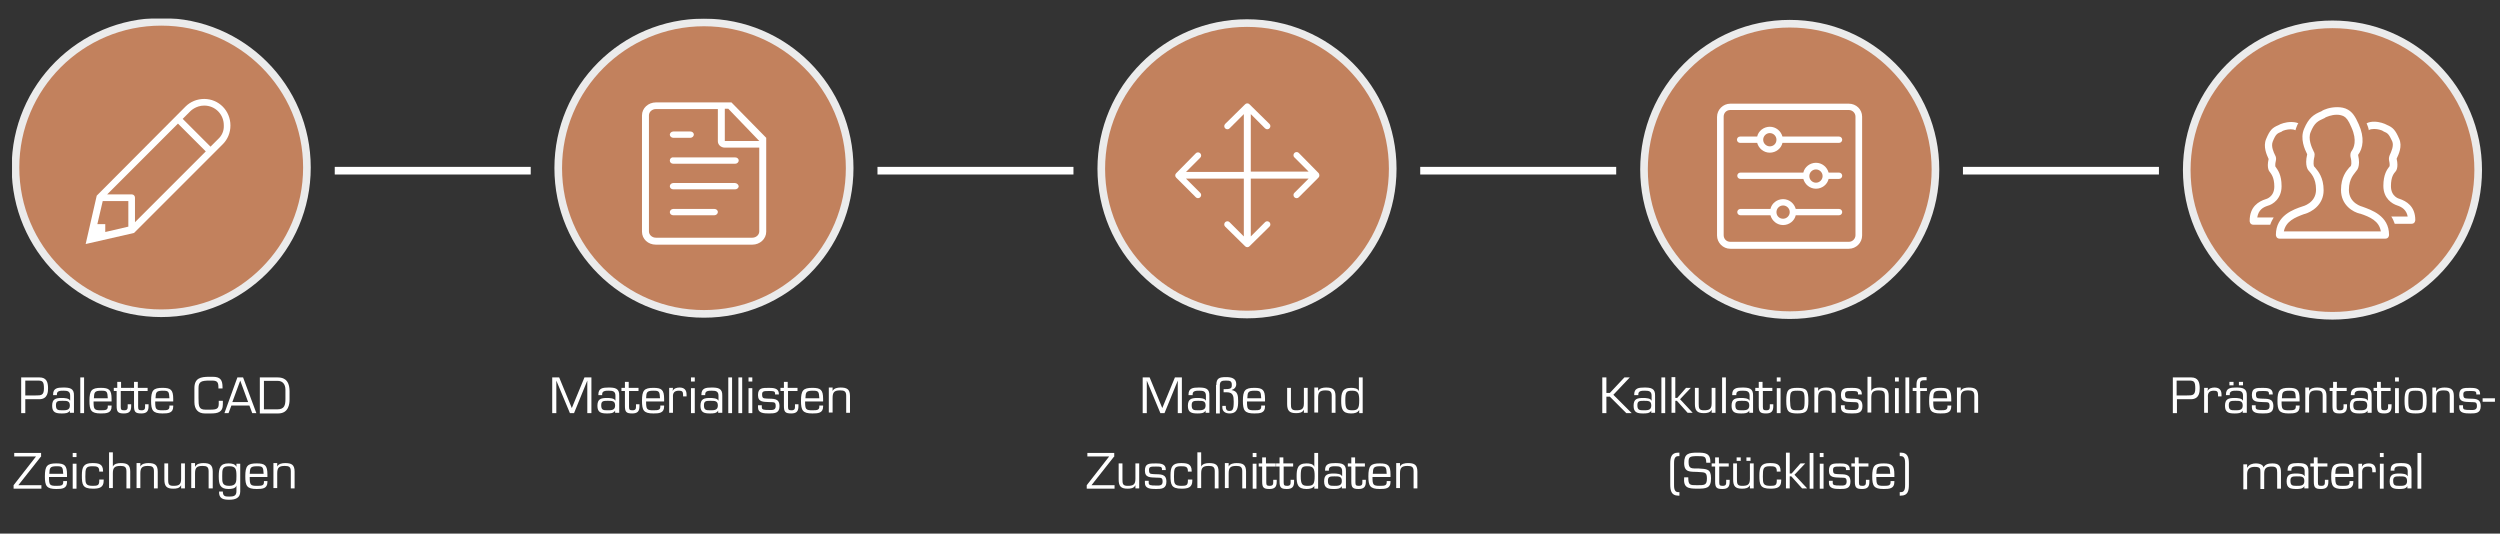 <svg xmlns="http://www.w3.org/2000/svg" xmlns:xlink="http://www.w3.org/1999/xlink" id="Ebene_1" x="0px" y="0px" viewBox="0 0 790.9 168.8" style="enable-background:new 0 0 790.9 168.8;" xml:space="preserve"><rect x="0" y="0" width="790.9" height="168.8" fill="#333333" stroke="none"/><style type="text/css">	.st0{clip-path:url(#SVGID_00000090262627178413478660000014842610806997670020_);fill:none;stroke:#FFFFFF;stroke-width:2.415;}	.st1{clip-path:url(#SVGID_00000090262627178413478660000014842610806997670020_);}	.st2{opacity:0.9;clip-path:url(#SVGID_00000080179226402970378910000016639784118848787097_);}	.st3{clip-path:url(#SVGID_00000021800349895977235990000007016623819660549792_);fill:#D28962;}	.st4{clip-path:url(#SVGID_00000021800349895977235990000007016623819660549792_);fill:none;stroke:#FFFFFF;stroke-width:2.415;}	.st5{clip-path:url(#SVGID_00000080179226402970378910000016639784118848787097_);fill:#FFFFFF;}	.st6{fill:#FFFFFF;}	.st7{clip-path:url(#SVGID_00000132769413808411193840000013125294360458073015_);}	.st8{opacity:0.9;clip-path:url(#SVGID_00000132769413808411193840000013125294360458073015_);}	.st9{clip-path:url(#SVGID_00000068668891435833754980000007074794292490125972_);fill:#D28962;}	.st10{clip-path:url(#SVGID_00000068668891435833754980000007074794292490125972_);fill:none;stroke:#FFFFFF;stroke-width:2.415;}	.st11{clip-path:url(#SVGID_00000132769413808411193840000013125294360458073015_);fill:#FFFFFF;}	.st12{opacity:0.9;clip-path:url(#SVGID_00000115514091901776065350000017510549265466200745_);}	.st13{clip-path:url(#SVGID_00000005966860653423236940000001747914531075251631_);fill:#D28962;}	.st14{clip-path:url(#SVGID_00000005966860653423236940000001747914531075251631_);fill:none;stroke:#FFFFFF;stroke-width:2.415;}	.st15{clip-path:url(#SVGID_00000115514091901776065350000017510549265466200745_);fill:#FFFFFF;}	.st16{opacity:0.9;clip-path:url(#SVGID_00000052092365467894117660000005264594556446771387_);}	.st17{clip-path:url(#SVGID_00000132050016207427711210000010819884737478457996_);fill:#D28962;}	.st18{clip-path:url(#SVGID_00000132050016207427711210000010819884737478457996_);fill:none;stroke:#FFFFFF;stroke-width:2.415;}	.st19{clip-path:url(#SVGID_00000052092365467894117660000005264594556446771387_);fill:#FFFFFF;}	.st20{opacity:0.9;clip-path:url(#SVGID_00000151526604710610164340000015413400059171731646_);}	.st21{clip-path:url(#SVGID_00000044864478688507966270000016724356175990387872_);fill:#D28962;}	.st22{clip-path:url(#SVGID_00000044864478688507966270000016724356175990387872_);fill:none;stroke:#FFFFFF;stroke-width:2.415;}	.st23{clip-path:url(#SVGID_00000151526604710610164340000015413400059171731646_);fill:#FFFFFF;}</style><g>	<defs>		<rect id="SVGID_1_" x="3.8" y="5.8" width="787.1" height="163"></rect>	</defs>	<clipPath id="SVGID_00000147930316275363521110000015627135985777135508_">		<use xlink:href="#SVGID_1_" style="overflow:visible;"></use>	</clipPath>			<line style="clip-path:url(#SVGID_00000147930316275363521110000015627135985777135508_);fill:none;stroke:#FFFFFF;stroke-width:2.415;" x1="105.9" y1="54" x2="167.9" y2="54"></line>			<line style="clip-path:url(#SVGID_00000147930316275363521110000015627135985777135508_);fill:none;stroke:#FFFFFF;stroke-width:2.415;" x1="277.6" y1="54" x2="339.6" y2="54"></line>			<line style="clip-path:url(#SVGID_00000147930316275363521110000015627135985777135508_);fill:none;stroke:#FFFFFF;stroke-width:2.415;" x1="449.3" y1="54" x2="511.3" y2="54"></line>			<line style="clip-path:url(#SVGID_00000147930316275363521110000015627135985777135508_);fill:none;stroke:#FFFFFF;stroke-width:2.415;" x1="621" y1="54" x2="683" y2="54"></line>	<g style="clip-path:url(#SVGID_00000147930316275363521110000015627135985777135508_);">		<defs>			<rect id="SVGID_00000126302164336787151040000001484390219848117438_" x="3.8" y="5.8" width="787.1" height="163"></rect>		</defs>		<clipPath id="SVGID_00000160881826778195614910000010683159543686961079_">			<use xlink:href="#SVGID_00000126302164336787151040000001484390219848117438_" style="overflow:visible;"></use>		</clipPath>		<g style="opacity:0.9;clip-path:url(#SVGID_00000160881826778195614910000010683159543686961079_);">			<g>				<defs>					<rect id="SVGID_00000090989111153705488460000003300281876591920552_" x="-4.1" y="-0.4" width="110.4" height="101.5"></rect>				</defs>				<clipPath id="SVGID_00000021830216285490292040000016629374231922464657_">					<use xlink:href="#SVGID_00000090989111153705488460000003300281876591920552_" style="overflow:visible;"></use>				</clipPath>				<path style="clip-path:url(#SVGID_00000021830216285490292040000016629374231922464657_);fill:#D28962;" d="M51,99.1      c25.5,0,46.1-20.7,46.1-46.1S76.5,6.9,51,6.9S4.9,27.5,4.9,53S25.6,99.1,51,99.1"></path>									<circle style="clip-path:url(#SVGID_00000021830216285490292040000016629374231922464657_);fill:none;stroke:#FFFFFF;stroke-width:2.415;" cx="51" cy="53" r="46.1"></circle>			</g>		</g>		<path style="clip-path:url(#SVGID_00000160881826778195614910000010683159543686961079_);fill:#FFFFFF;" d="M69,44l-2.4,2.4    l-8.8-8.8l2.4-2.4c0,0,1.7-1.8,4.4-1.8c3.5,0,6.2,2.8,6.2,6.2C70.9,41.4,70.2,42.9,69,44 M42.7,70.3v-7.8c0-0.6-0.5-1-1-1h-7.8    l22.4-22.4l8.8,8.8L42.7,70.3z M40.6,71.7l-7.3,1.7v-2.5h-2.5l1.7-7.3h8.1V71.7z M64.6,31.3c-2.3,0-4.4,0.9-5.9,2.4L30.6,61.9    l-3.5,15.3l15.3-3.5l28.1-28.1c1.5-1.5,2.4-3.6,2.4-5.9C72.9,35,69.2,31.3,64.6,31.3"></path>	</g>	<g style="clip-path:url(#SVGID_00000147930316275363521110000015627135985777135508_);">		<path class="st6" d="M6.7,119.4h5.8c2.2,0,2.7,1.5,2.7,3.4c0,1,0,3.5-2.8,3.5H8v4.4H6.7V119.4z M8,120.5v4.6h3.3    c1.7,0,2.6,0,2.6-2.2c0-2.2-0.4-2.5-2-2.5H8z"></path>		<path class="st6" d="M22.1,130.7v-0.8l0,0c-0.5,0.9-1.6,0.9-2.6,0.9c-1.8,0-3-0.3-3-2.4c0-2.2,1.1-2.5,3.1-2.5    c0.8,0,2.3,0.1,2.5,0.8h0.1v-1.5c0-1.4-0.8-1.6-2.1-1.6c-0.9,0-2.1,0-2.1,1.1v0.3h-1.2v-0.2c0-2,1.4-2.2,3.2-2.2    c2,0,3.5,0.2,3.4,2.6v5.4H22.1z M22.1,128.3c0-1.5-0.9-1.5-2.4-1.5c-1.4,0-2,0.1-2,1.4c0,1.5,0.6,1.6,2,1.6    C20.9,129.8,22.1,129.8,22.1,128.3z"></path>		<path class="st6" d="M26.6,130.7h-1.2v-11.3h1.2V130.7z"></path>		<path class="st6" d="M35.3,128.3v0.3c0,2.1-1.6,2.2-3.4,2.2c-3.1,0-3.6-1-3.6-4c0-3.3,0.7-4.1,3.6-4.1c2.6,0,3.4,0.6,3.4,3.5v0.8    h-5.7c0,2.5,0.2,2.8,2.3,2.8c1.6,0,2.2-0.1,2.2-1.2v-0.3H35.3z M34.1,126c-0.1-2.2-0.3-2.4-2.1-2.4c-2.2,0-2.2,0.6-2.3,2.4H34.1z"></path>		<path class="st6" d="M41.3,123.7h-3.1v5c0,0.9,0.2,1.1,1.1,1.1c1.1,0,1.1-0.6,1.1-1.3v-0.6h1.1v0.6c0,1.6-0.6,2.3-2.3,2.3    c-1.9,0-2.3-0.5-2.3-2.4v-4.7H36v-1h1.1v-1.9h1.2v1.9h3.1V123.7z"></path>		<path class="st6" d="M46.8,123.7h-3.1v5c0,0.9,0.2,1.1,1.1,1.1c1.1,0,1.1-0.6,1.1-1.3v-0.6h1.1v0.6c0,1.6-0.6,2.3-2.3,2.3    c-1.9,0-2.3-0.5-2.3-2.4v-4.7h-1.1v-1h1.1v-1.9h1.2v1.9h3.1V123.7z"></path>		<path class="st6" d="M54.8,128.3v0.3c0,2.1-1.6,2.2-3.4,2.2c-3.1,0-3.6-1-3.6-4c0-3.3,0.7-4.1,3.6-4.1c2.6,0,3.4,0.6,3.4,3.5v0.8    h-5.7c0,2.5,0.2,2.8,2.3,2.8c1.6,0,2.2-0.1,2.2-1.2v-0.3H54.8z M53.6,126c-0.1-2.2-0.3-2.4-2.1-2.4c-2.2,0-2.2,0.6-2.3,2.4H53.6z"></path>		<path class="st6" d="M64.8,130.8c-2.1,0-3.3-1.3-3.3-3.6v-4.4c0-3.2,2-3.6,4.7-3.6h1.1c2.4,0,3.1,1,3.1,3.3v0.4h-1.3v-0.3    c0-1.6-0.3-2.2-2-2.2h-0.7c-2.7,0-3.6,0.3-3.6,2.4v3.1c0,2.6,0.1,3.7,2.2,3.7h1.5c2.1,0,2.7-0.3,2.7-1.9v-0.9h1.3v1.1    c0,2.6-1.7,2.9-3.9,2.9H64.8z"></path>		<path class="st6" d="M73.2,128.3l-0.9,2.4H71l4.1-11.3h1.8l4.2,11.3h-1.3l-0.9-2.4H73.2z M76,120.4l-2.5,6.8h5L76,120.4z"></path>		<path class="st6" d="M82.2,119.4h5.5c1.4,0,3.9,0.2,3.9,4.4v2.7c0,1.1-0.2,4.3-3.6,4.3h-5.8V119.4z M87.7,129.5    c2.3,0,2.6-1.3,2.6-3.3v-3c0-0.6-0.2-2.7-2.4-2.7h-4.4v9H87.7z"></path>	</g>	<g style="clip-path:url(#SVGID_00000147930316275363521110000015627135985777135508_);">		<defs>			<rect id="SVGID_00000145045079600296824490000006823823044735113894_" x="3.8" y="5.8" width="787.1" height="163"></rect>		</defs>		<clipPath id="SVGID_00000171689120263769040930000016622782388440122557_">			<use xlink:href="#SVGID_00000145045079600296824490000006823823044735113894_" style="overflow:visible;"></use>		</clipPath>		<g style="clip-path:url(#SVGID_00000171689120263769040930000016622782388440122557_);">			<path class="st6" d="M12.9,144.5l-7.1,9h7.3v1.1H4.3v-1.1l7.1-9.1H4.5v-1.1h8.5V144.5z"></path>			<path class="st6" d="M21.2,152.2v0.3c0,2.1-1.6,2.2-3.4,2.2c-3.1,0-3.6-1-3.6-4c0-3.3,0.7-4.1,3.6-4.1c2.6,0,3.4,0.6,3.4,3.5v0.8     h-5.7c0,2.5,0.2,2.8,2.3,2.8c1.6,0,2.2-0.1,2.2-1.2v-0.3H21.2z M20,149.9c-0.1-2.2-0.3-2.4-2.1-2.4c-2.2,0-2.2,0.6-2.3,2.4H20z"></path>			<path class="st6" d="M24.2,144.6H23v-1.3h1.2V144.6z M24.2,154.6H23v-7.9h1.2V154.6z"></path>			<path class="st6" d="M32.8,151.7v0.4c0,2.2-1.5,2.5-3.4,2.5c-3.3,0-3.5-1.3-3.5-4.2c0-2.6,0.5-3.9,3.3-3.9c1.9,0,3.4,0.2,3.4,2.5     v0.2h-1.2V149c0-1.4-0.8-1.5-2.2-1.5c-2.1,0-2.2,0.7-2.2,3.3c0,2.2,0.1,2.9,2.4,2.9c1.5,0,2-0.2,2-1.6v-0.4H32.8z"></path>			<path class="st6" d="M35.7,147.6L35.7,147.6c0.4-0.9,1.6-1.1,2.5-1.1c2,0,3,0.5,3,2.7v5.3H40v-5.4c0-1.4-0.6-1.7-1.9-1.7     c-1.9,0-2.4,0.6-2.4,2.4v4.6h-1.2v-11.3h1.2V147.6z"></path>			<path class="st6" d="M44.4,147.6L44.4,147.6c0.4-0.9,1.6-1.1,2.5-1.1c2,0,3,0.5,3,2.7v5.3h-1.2v-5.4c0-1.4-0.6-1.7-1.9-1.7     c-1.9,0-2.4,0.6-2.4,2.4v4.6h-1.2v-7.9h1.2V147.6z"></path>			<path class="st6" d="M57.3,153.5L57.3,153.5c-0.5,1-1.5,1.1-2.5,1.1c-2.1,0-2.8-0.8-2.8-2.9v-5.1h1.2v5.1c0,1.3,0.1,2,1.6,2     c1.7,0,2.5-0.3,2.5-2.2v-4.9h1.2v7.9h-1.2V153.5z"></path>			<path class="st6" d="M61.8,147.6L61.8,147.6c0.4-0.9,1.6-1.1,2.5-1.1c2,0,3,0.5,3,2.7v5.3H66v-5.4c0-1.4-0.6-1.7-1.9-1.7     c-1.9,0-2.4,0.6-2.4,2.4v4.6h-1.2v-7.9h1.2V147.6z"></path>			<path class="st6" d="M76,155.5c0,2.1-1.6,2.6-3.5,2.6c-1.8,0-3.3-0.3-3.2-2.6h1.2c0,1.5,0.7,1.6,2,1.6c1.4,0,2.3-0.2,2.3-1.7     v-1.8h0c-0.3,1-1.6,1.1-2.5,1.1c-2.6,0-3.1-1.3-3.1-4c0-2.6,0.4-4.1,3.1-4.1c1.1,0,2.1,0.2,2.5,1.1l0,0v-1H76V155.5z M74.8,150.6     c0-2.2-0.2-3.1-2.3-3.1c-2.2,0-2.2,1-2.2,3.1c0,1.9-0.1,3.1,2.2,3.1C74.8,153.7,74.8,152.4,74.8,150.6z"></path>			<path class="st6" d="M84.6,152.2v0.3c0,2.1-1.6,2.2-3.4,2.2c-3.1,0-3.6-1-3.6-4c0-3.3,0.7-4.1,3.6-4.1c2.6,0,3.4,0.6,3.4,3.5v0.8     H79c0,2.5,0.2,2.8,2.3,2.8c1.6,0,2.2-0.1,2.2-1.2v-0.3H84.6z M83.4,149.9c-0.1-2.2-0.3-2.4-2.1-2.4c-2.2,0-2.2,0.6-2.3,2.4H83.4z     "></path>			<path class="st6" d="M87.7,147.6L87.7,147.6c0.4-0.9,1.6-1.1,2.5-1.1c2,0,3,0.5,3,2.7v5.3h-1.2v-5.4c0-1.4-0.6-1.7-1.9-1.7     c-1.9,0-2.4,0.6-2.4,2.4v4.6h-1.2v-7.9h1.2V147.6z"></path>		</g>		<g style="opacity:0.9;clip-path:url(#SVGID_00000171689120263769040930000016622782388440122557_);">			<g>				<defs>					<rect id="SVGID_00000137093047008643332770000002031730430055516034_" x="167.6" y="-0.2" width="110.4" height="101.5"></rect>				</defs>				<clipPath id="SVGID_00000014595291746099896930000000035984333987796155_">					<use xlink:href="#SVGID_00000137093047008643332770000002031730430055516034_" style="overflow:visible;"></use>				</clipPath>				<path style="clip-path:url(#SVGID_00000014595291746099896930000000035984333987796155_);fill:#D28962;" d="M222.7,99.3      c25.5,0,46.1-20.7,46.1-46.1S248.2,7.1,222.7,7.1s-46.1,20.7-46.1,46.1S197.3,99.3,222.7,99.3"></path>									<circle style="clip-path:url(#SVGID_00000014595291746099896930000000035984333987796155_);fill:none;stroke:#FFFFFF;stroke-width:2.415;" cx="222.7" cy="53.2" r="46.1"></circle>			</g>		</g>		<path style="clip-path:url(#SVGID_00000171689120263769040930000016622782388440122557_);fill:#FFFFFF;" d="M229.3,44.6V34.4h1.1    l9.8,10.2H229.3z M240.2,73.2c0,1.1-1,2-2.2,2h-30.5c-1.2,0-2.2-0.9-2.2-2V36.5c0-1.1,1-2,2.2-2h19.6v10.2c0,1.1,1,2,2.2,2h10.9    V73.2z M231.4,32.4h-23.9c-2.4,0-4.4,1.8-4.4,4.1v36.8c0,2.3,1.9,4.1,4.4,4.1H238c2.4,0,4.4-1.8,4.4-4.1V43.6L231.4,32.4z     M211.9,50.8c0,0.6,0.5,1,1.1,1h19.6c0.6,0,1.1-0.5,1.1-1c0-0.6-0.5-1-1.1-1H213C212.4,49.7,211.9,50.2,211.9,50.8 M232.5,57.9    H213c-0.6,0-1.1,0.5-1.1,1c0,0.6,0.5,1,1.1,1h19.6c0.6,0,1.1-0.5,1.1-1C233.6,58.4,233.1,57.9,232.5,57.9 M213,43.6h5.4    c0.6,0,1.1-0.5,1.1-1c0-0.6-0.5-1-1.1-1H213c-0.6,0-1.1,0.5-1.1,1C211.9,43.1,212.4,43.6,213,43.6 M226,66.1H213    c-0.6,0-1.1,0.5-1.1,1c0,0.6,0.5,1,1.1,1H226c0.6,0,1.1-0.5,1.1-1C227.1,66.5,226.6,66.1,226,66.1"></path>	</g>	<g style="clip-path:url(#SVGID_00000147930316275363521110000015627135985777135508_);">		<path class="st6" d="M181.6,130.7h-1.3l-4.3-10.3h0v10.3h-1.3v-11.3h2.2l4,9.7l4-9.7h2.2v11.3h-1.3v-10.3h0L181.6,130.7z"></path>		<path class="st6" d="M194.6,130.7v-0.8l0,0c-0.5,0.9-1.6,0.9-2.6,0.9c-1.8,0-3-0.3-3-2.4c0-2.2,1.1-2.5,3.1-2.5    c0.8,0,2.3,0.1,2.5,0.8h0.1v-1.5c0-1.4-0.8-1.6-2.1-1.6c-0.9,0-2.1,0-2.1,1.1v0.3h-1.2v-0.2c0-2,1.4-2.2,3.2-2.2    c2,0,3.5,0.2,3.4,2.6v5.4H194.6z M194.6,128.3c0-1.5-0.9-1.5-2.4-1.5c-1.4,0-2,0.1-2,1.4c0,1.5,0.6,1.6,2,1.6    C193.4,129.8,194.6,129.8,194.6,128.3z"></path>		<path class="st6" d="M202.1,123.7H199v5c0,0.9,0.2,1.1,1.1,1.1c1.1,0,1.1-0.6,1.1-1.3v-0.6h1.1v0.6c0,1.6-0.6,2.3-2.3,2.3    c-1.9,0-2.3-0.5-2.3-2.4v-4.7h-1.1v-1h1.1v-1.9h1.2v1.9h3.1V123.7z"></path>		<path class="st6" d="M210.1,128.3v0.3c0,2.1-1.6,2.2-3.4,2.2c-3.1,0-3.6-1-3.6-4c0-3.3,0.7-4.1,3.6-4.1c2.6,0,3.4,0.6,3.4,3.5v0.8    h-5.7c0,2.5,0.2,2.8,2.3,2.8c1.6,0,2.2-0.1,2.2-1.2v-0.3H210.1z M208.8,126c-0.1-2.2-0.3-2.4-2.1-2.4c-2.2,0-2.2,0.6-2.3,2.4    H208.8z"></path>		<path class="st6" d="M212.9,122.7l-0.1,1l0,0c0.4-0.9,1.4-1.1,2.2-1.1c1.5,0,2.2,0.8,2.2,2.2v0.6h-1.1v-0.5c0-1-0.3-1.3-1.3-1.3    c-1.5,0-2,0.7-1.9,2.1v4.9h-1.2v-7.9H212.9z"></path>		<path class="st6" d="M219.8,120.7h-1.2v-1.3h1.2V120.7z M219.8,130.7h-1.2v-7.9h1.2V130.7z"></path>		<path class="st6" d="M227.2,130.7v-0.8l0,0c-0.5,0.9-1.6,0.9-2.6,0.9c-1.8,0-3-0.3-3-2.4c0-2.2,1.1-2.5,3.1-2.5    c0.8,0,2.3,0.1,2.5,0.8h0.1v-1.5c0-1.4-0.8-1.6-2.1-1.6c-0.9,0-2.1,0-2.1,1.1v0.3h-1.2v-0.2c0-2,1.4-2.2,3.2-2.2    c2,0,3.5,0.2,3.4,2.6v5.4H227.2z M227.1,128.3c0-1.5-0.9-1.5-2.4-1.5c-1.4,0-2,0.1-2,1.4c0,1.5,0.6,1.6,2,1.6    C225.9,129.8,227.1,129.8,227.1,128.3z"></path>		<path class="st6" d="M231.6,130.7h-1.2v-11.3h1.2V130.7z"></path>		<path class="st6" d="M234.8,130.7h-1.2v-11.3h1.2V130.7z"></path>		<path class="st6" d="M238,120.7h-1.2v-1.3h1.2V120.7z M238,130.7h-1.2v-7.9h1.2V130.7z"></path>		<path class="st6" d="M246.4,124.8h-1.2v-0.3c0-0.8-0.6-0.8-1.9-0.8c-1.5,0-2.2,0-2.2,1c0,1.4,0.4,1.3,1.6,1.4    c2,0.1,3.9-0.2,3.9,2.4c0,2.2-1.5,2.3-3.3,2.3c-1.7,0-3.5-0.1-3.5-1.9v-0.7h1.2v0.6c0,0.8,0.5,0.9,2.3,0.9c0.8,0,2.1,0.2,2.1-1.2    c0-1.5-0.6-1.2-2.1-1.3c-1.7-0.1-3.5,0.1-3.5-2.2c0-2.3,1.3-2.3,3.5-2.3c1.4,0,3.1,0.1,3.1,1.9V124.8z"></path>		<path class="st6" d="M252.4,123.7h-3.1v5c0,0.9,0.2,1.1,1.1,1.1c1.1,0,1.1-0.6,1.1-1.3v-0.6h1.1v0.6c0,1.6-0.6,2.3-2.3,2.3    c-1.9,0-2.3-0.5-2.3-2.4v-4.7h-1.1v-1h1.1v-1.9h1.2v1.9h3.1V123.7z"></path>		<path class="st6" d="M260.4,128.3v0.3c0,2.1-1.6,2.2-3.4,2.2c-3.1,0-3.6-1-3.6-4c0-3.3,0.7-4.1,3.6-4.1c2.6,0,3.4,0.6,3.4,3.5v0.8    h-5.7c0,2.5,0.2,2.8,2.3,2.8c1.6,0,2.2-0.1,2.2-1.2v-0.3H260.4z M259.2,126c-0.1-2.2-0.3-2.4-2.1-2.4c-2.2,0-2.2,0.6-2.3,2.4    H259.2z"></path>		<path class="st6" d="M263.4,123.7L263.4,123.7c0.4-0.9,1.6-1.1,2.5-1.1c2,0,3,0.5,3,2.7v5.3h-1.2v-5.4c0-1.4-0.6-1.7-1.9-1.7    c-1.9,0-2.4,0.6-2.4,2.4v4.6h-1.2v-7.9h1.2V123.7z"></path>	</g>	<g style="clip-path:url(#SVGID_00000147930316275363521110000015627135985777135508_);">		<defs>			<rect id="SVGID_00000042717580049816604840000014611958530524159636_" x="3.8" y="5.8" width="787.1" height="163"></rect>		</defs>		<clipPath id="SVGID_00000020359082107974778460000008110722021222660995_">			<use xlink:href="#SVGID_00000042717580049816604840000014611958530524159636_" style="overflow:visible;"></use>		</clipPath>		<g style="opacity:0.9;clip-path:url(#SVGID_00000020359082107974778460000008110722021222660995_);">			<g>				<defs>					<rect id="SVGID_00000039819733539558582620000003752821556712934063_" x="339.3" width="110.4" height="101.5"></rect>				</defs>				<clipPath id="SVGID_00000050641866099938885400000010034049965469828252_">					<use xlink:href="#SVGID_00000039819733539558582620000003752821556712934063_" style="overflow:visible;"></use>				</clipPath>				<path style="clip-path:url(#SVGID_00000050641866099938885400000010034049965469828252_);fill:#D28962;" d="M394.5,99.5      c25.5,0,46.1-20.7,46.1-46.1S419.9,7.3,394.5,7.3s-46.1,20.7-46.1,46.1S369,99.5,394.5,99.5"></path>									<circle style="clip-path:url(#SVGID_00000050641866099938885400000010034049965469828252_);fill:none;stroke:#FFFFFF;stroke-width:2.415;" cx="394.5" cy="53.4" r="46.1"></circle>			</g>		</g>		<path style="clip-path:url(#SVGID_00000020359082107974778460000008110722021222660995_);fill:#FFFFFF;" d="M417.1,54.7l-6.2-6.3    c-0.2-0.2-0.4-0.3-0.7-0.3c-0.6,0-1,0.5-1,1c0,0.3,0.1,0.5,0.3,0.7l4.5,4.5h-18.3V36.1l4.5,4.5c0.2,0.2,0.5,0.3,0.7,0.3    c0.6,0,1-0.5,1-1c0-0.3-0.1-0.5-0.3-0.7l-6.3-6.2c-0.2-0.2-0.4-0.3-0.7-0.3c-0.3,0-0.5,0.1-0.7,0.3l-6.3,6.2    c-0.2,0.2-0.3,0.5-0.3,0.7c0,0.6,0.5,1,1,1c0.3,0,0.5-0.1,0.7-0.3l4.5-4.5v18.3h-18.3l4.5-4.5c0.2-0.2,0.3-0.4,0.3-0.7    c0-0.6-0.5-1-1-1c-0.3,0-0.5,0.1-0.7,0.3l-6.2,6.3c-0.2,0.2-0.3,0.4-0.3,0.7c0,0.3,0.1,0.5,0.3,0.7l6.2,6.2    c0.2,0.2,0.4,0.3,0.7,0.3c0.6,0,1-0.5,1-1c0-0.3-0.1-0.5-0.3-0.7l-4.5-4.5h18.3v18.3l-4.5-4.5c-0.2-0.2-0.4-0.3-0.7-0.3    c-0.6,0-1,0.5-1,1c0,0.3,0.1,0.5,0.3,0.7l6.3,6.2c0.2,0.2,0.4,0.3,0.7,0.3c0.3,0,0.5-0.1,0.7-0.3l6.3-6.2c0.2-0.2,0.3-0.4,0.3-0.7    c0-0.6-0.5-1-1-1c-0.3,0-0.5,0.1-0.7,0.3l-4.5,4.5V56.5h18.3l-4.5,4.5c-0.2,0.2-0.3,0.4-0.3,0.7c0,0.6,0.5,1,1,1    c0.3,0,0.5-0.1,0.7-0.3l6.2-6.2c0.2-0.2,0.3-0.4,0.3-0.7C417.4,55.2,417.3,54.9,417.1,54.7"></path>	</g>	<g style="clip-path:url(#SVGID_00000147930316275363521110000015627135985777135508_);">		<path class="st6" d="M368.4,130.7h-1.3l-4.3-10.3h0v10.3h-1.3v-11.3h2.2l4,9.7l4-9.7h2.2v11.3h-1.3v-10.3h0L368.4,130.7z"></path>		<path class="st6" d="M381.4,130.7v-0.8l0,0c-0.5,0.9-1.6,0.9-2.6,0.9c-1.8,0-3-0.3-3-2.4c0-2.2,1.1-2.5,3.1-2.5    c0.8,0,2.3,0.1,2.5,0.8h0.1v-1.5c0-1.4-0.8-1.6-2.1-1.6c-0.9,0-2.1,0-2.1,1.1v0.3H376v-0.2c0-2,1.4-2.2,3.2-2.2    c2,0,3.5,0.2,3.4,2.6v5.4H381.4z M381.4,128.3c0-1.5-0.9-1.5-2.4-1.5c-1.4,0-2,0.1-2,1.4c0,1.5,0.6,1.6,2,1.6    C380.1,129.8,381.4,129.8,381.4,128.3z"></path>		<path class="st6" d="M384.8,121.8c0-2.2,1-2.5,3.1-2.5c1.5,0,3.2,0.3,3.2,2.2c0,1-0.6,1.6-1.5,1.9v0c2,0.3,2.1,1.8,2.1,3.5    c0,2-0.2,3.9-2.7,3.9c-1.3,0-2.3-0.6-2.3-1.9v-0.5h1.1v0.3c0,0.8,0.3,1.3,1.1,1.3c1,0,1.4-0.3,1.4-2.9c0-1.8-0.2-3-2.2-3h-1v-1    h0.7c1.8,0,1.9-0.5,1.9-1.3c0-1.3-0.6-1.4-1.9-1.4c-1.3,0-1.9,0.2-1.9,1.6v8.8h-1.2V121.8z"></path>		<path class="st6" d="M400.2,128.3v0.3c0,2.1-1.6,2.2-3.4,2.2c-3.1,0-3.6-1-3.6-4c0-3.3,0.7-4.1,3.6-4.1c2.6,0,3.4,0.6,3.4,3.5v0.8    h-5.7c0,2.5,0.2,2.8,2.3,2.8c1.6,0,2.2-0.1,2.2-1.2v-0.3H400.2z M399,126c-0.1-2.2-0.3-2.4-2.1-2.4c-2.2,0-2.2,0.6-2.3,2.4H399z"></path>		<path class="st6" d="M412.5,129.6L412.5,129.6c-0.5,1-1.5,1.1-2.5,1.1c-2.1,0-2.8-0.8-2.8-2.9v-5.1h1.2v5.1c0,1.3,0.1,2,1.6,2    c1.7,0,2.5-0.3,2.5-2.2v-4.9h1.2v7.9h-1.2V129.6z"></path>		<path class="st6" d="M417,123.7L417,123.7c0.4-0.9,1.6-1.1,2.5-1.1c2,0,3,0.5,3,2.7v5.3h-1.2v-5.4c0-1.4-0.6-1.7-1.9-1.7    c-1.9,0-2.4,0.6-2.4,2.4v4.6h-1.2v-7.9h1.2V123.7z"></path>		<path class="st6" d="M430,129.7L430,129.7c-0.5,0.9-1.5,1.1-2.6,1.1c-2.8,0-3.1-1.6-3.1-4c0-2.4,0.3-4.1,3.1-4.1    c0.9,0,2.2,0.1,2.5,1.1h0v-4.4h1.2v11.3H430V129.7z M430,126.7c0-2.2-0.3-3.1-2.2-3.1c-1.8,0-2.2,0.3-2.2,3.1    c0,2.7,0.5,3.1,2.2,3.1C429.6,129.8,430,129.2,430,126.7z"></path>	</g>	<g style="clip-path:url(#SVGID_00000147930316275363521110000015627135985777135508_);">	</g>	<g style="clip-path:url(#SVGID_00000147930316275363521110000015627135985777135508_);">		<path class="st6" d="M352.4,144.5l-7.1,9h7.3v1.1h-8.8v-1.1l7.1-9.1h-6.9v-1.1h8.5V144.5z"></path>		<path class="st6" d="M359.2,153.5L359.2,153.5c-0.5,1-1.5,1.1-2.5,1.1c-2.1,0-2.8-0.8-2.8-2.9v-5.1h1.2v5.1c0,1.3,0.1,2,1.6,2    c1.7,0,2.5-0.3,2.5-2.2v-4.9h1.2v7.9h-1.2V153.5z"></path>		<path class="st6" d="M368.8,148.7h-1.2v-0.3c0-0.8-0.6-0.8-1.9-0.8c-1.5,0-2.2,0-2.2,1c0,1.4,0.4,1.3,1.6,1.4    c2,0.1,3.9-0.2,3.9,2.4c0,2.2-1.5,2.3-3.3,2.3c-1.7,0-3.5-0.1-3.5-1.9v-0.7h1.2v0.6c0,0.8,0.5,0.9,2.3,0.9c0.8,0,2.1,0.2,2.1-1.2    c0-1.5-0.6-1.2-2.1-1.3c-1.7-0.1-3.5,0.1-3.5-2.2c0-2.3,1.3-2.3,3.5-2.3c1.4,0,3.1,0.1,3.1,1.9V148.7z"></path>		<path class="st6" d="M377.2,151.7v0.4c0,2.2-1.5,2.5-3.4,2.5c-3.3,0-3.5-1.3-3.5-4.2c0-2.6,0.5-3.9,3.3-3.9c1.9,0,3.4,0.2,3.4,2.5    v0.2h-1.2V149c0-1.4-0.8-1.5-2.2-1.5c-2.1,0-2.2,0.7-2.2,3.3c0,2.2,0.1,2.9,2.4,2.9c1.5,0,2-0.2,2-1.6v-0.4H377.2z"></path>		<path class="st6" d="M380,147.6L380,147.6c0.4-0.9,1.6-1.1,2.5-1.1c2,0,3,0.5,3,2.7v5.3h-1.2v-5.4c0-1.4-0.6-1.7-1.9-1.7    c-1.9,0-2.4,0.6-2.4,2.4v4.6h-1.2v-11.3h1.2V147.6z"></path>		<path class="st6" d="M388.7,147.6L388.7,147.6c0.4-0.9,1.6-1.1,2.5-1.1c2,0,3,0.5,3,2.7v5.3H393v-5.4c0-1.4-0.6-1.7-1.9-1.7    c-1.9,0-2.4,0.6-2.4,2.4v4.6h-1.2v-7.9h1.2V147.6z"></path>		<path class="st6" d="M397.5,144.6h-1.2v-1.3h1.2V144.6z M397.5,154.6h-1.2v-7.9h1.2V154.6z"></path>		<path class="st6" d="M403.7,147.6h-3.1v5c0,0.9,0.2,1.1,1.1,1.1c1.1,0,1.1-0.6,1.1-1.3v-0.6h1.1v0.6c0,1.6-0.6,2.3-2.3,2.3    c-1.9,0-2.3-0.5-2.3-2.4v-4.7h-1.1v-1h1.1v-1.9h1.2v1.9h3.1V147.6z"></path>		<path class="st6" d="M409.2,147.6h-3.1v5c0,0.9,0.2,1.1,1.1,1.1c1.1,0,1.1-0.6,1.1-1.3v-0.6h1.1v0.6c0,1.6-0.6,2.3-2.3,2.3    c-1.9,0-2.3-0.5-2.3-2.4v-4.7h-1.1v-1h1.1v-1.9h1.2v1.9h3.1V147.6z"></path>		<path class="st6" d="M415.9,153.6L415.9,153.6c-0.5,0.9-1.5,1.1-2.6,1.1c-2.8,0-3.1-1.6-3.1-4c0-2.4,0.3-4.1,3.1-4.1    c0.9,0,2.2,0.1,2.5,1.1h0v-4.4h1.2v11.3h-1.2V153.6z M415.9,150.6c0-2.2-0.3-3.1-2.2-3.1c-1.8,0-2.2,0.3-2.2,3.1    c0,2.7,0.5,3.1,2.2,3.1C415.5,153.7,415.9,153.1,415.9,150.6z"></path>		<path class="st6" d="M424.5,154.6v-0.8l0,0c-0.5,0.9-1.6,0.9-2.6,0.9c-1.8,0-3-0.3-3-2.4c0-2.2,1.1-2.5,3.1-2.5    c0.8,0,2.3,0.1,2.5,0.8h0.1v-1.5c0-1.4-0.8-1.6-2.1-1.6c-0.9,0-2.1,0-2.1,1.1v0.3h-1.2v-0.2c0-2,1.4-2.2,3.2-2.2    c2,0,3.5,0.2,3.4,2.6v5.4H424.5z M424.5,152.2c0-1.5-0.9-1.5-2.4-1.5c-1.4,0-2,0.1-2,1.4c0,1.5,0.6,1.6,2,1.6    C423.3,153.7,424.5,153.7,424.5,152.2z"></path>		<path class="st6" d="M431.9,147.6h-3.1v5c0,0.9,0.2,1.1,1.1,1.1c1.1,0,1.1-0.6,1.1-1.3v-0.6h1.1v0.6c0,1.6-0.6,2.3-2.3,2.3    c-1.9,0-2.3-0.5-2.3-2.4v-4.7h-1.1v-1h1.1v-1.9h1.2v1.9h3.1V147.6z"></path>		<path class="st6" d="M439.9,152.2v0.3c0,2.1-1.6,2.2-3.4,2.2c-3.1,0-3.6-1-3.6-4c0-3.3,0.7-4.1,3.6-4.1c2.6,0,3.4,0.6,3.4,3.5v0.8    h-5.7c0,2.5,0.2,2.8,2.3,2.8c1.6,0,2.2-0.1,2.2-1.2v-0.3H439.9z M438.7,149.9c-0.1-2.2-0.3-2.4-2.1-2.4c-2.2,0-2.2,0.6-2.3,2.4    H438.7z"></path>		<path class="st6" d="M442.9,147.6L442.9,147.6c0.4-0.9,1.6-1.1,2.5-1.1c2,0,3,0.5,3,2.7v5.3h-1.2v-5.4c0-1.4-0.6-1.7-1.9-1.7    c-1.9,0-2.4,0.6-2.4,2.4v4.6h-1.2v-7.9h1.2V147.6z"></path>	</g>	<g style="clip-path:url(#SVGID_00000147930316275363521110000015627135985777135508_);">		<defs>			<rect id="SVGID_00000024709372682847318760000016693003606748282515_" x="3.8" y="5.8" width="787.1" height="163"></rect>		</defs>		<clipPath id="SVGID_00000083799227155061516210000002547823906512033210_">			<use xlink:href="#SVGID_00000024709372682847318760000016693003606748282515_" style="overflow:visible;"></use>		</clipPath>		<g style="opacity:0.9;clip-path:url(#SVGID_00000083799227155061516210000002547823906512033210_);">			<g>				<defs>					<rect id="SVGID_00000127739133466054078400000011678566402513666972_" x="682.7" y="0.4" width="110.4" height="101.5"></rect>				</defs>				<clipPath id="SVGID_00000178195227890788796720000006294264959703007138_">					<use xlink:href="#SVGID_00000127739133466054078400000011678566402513666972_" style="overflow:visible;"></use>				</clipPath>				<path style="clip-path:url(#SVGID_00000178195227890788796720000006294264959703007138_);fill:#D28962;" d="M737.9,99.9      c25.5,0,46.1-20.7,46.1-46.1S763.4,7.7,737.9,7.7s-46.1,20.7-46.1,46.1S712.4,99.9,737.9,99.9"></path>									<circle style="clip-path:url(#SVGID_00000178195227890788796720000006294264959703007138_);fill:none;stroke:#FFFFFF;stroke-width:2.415;" cx="737.9" cy="53.8" r="46.1"></circle>			</g>		</g>		<path style="clip-path:url(#SVGID_00000083799227155061516210000002547823906512033210_);fill:#FFFFFF;" d="M722.5,73.3    c0.6-3.3,3.5-4.5,6.5-5.6l0.1,0c2.1-0.6,6-2.8,6-7.5c0-4-1.7-6-2.6-7.1c-0.2-0.2-0.4-0.5-0.4-0.4c-0.1-0.2-0.4-1.1,0.1-3.2    c0.2-1-0.2-1.5-0.2-1.5c-0.7-1.4-1.9-4.1-1-6.2c1.2-3,2.3-3.5,4.3-4.4c0.1,0,0.2-0.1,0.3-0.2c0.4-0.2,1.9-0.9,3.7-0.9    c0.9,0,1.6,0.2,2.2,0.5c0.7,0.4,1.4,1.1,2.4,3.5c1.9,4.2,0.7,6.6,0.1,7.4c-0.4,0.5-0.5,1.2-0.4,1.9c0.5,1.9,0.2,2.8,0.1,2.9    c0,0-0.3,0.4-0.5,0.5c-0.9,1.1-2.6,3-2.6,7.1c0,4.8,3.8,7,6,7.5l0.1,0c3,1,6,2.3,6.5,5.6H722.5z M747.4,65.4c0,0-4.3-1-4.3-5.3    c0-3.8,1.8-5.1,2.4-6.1c0,0,1.4-1.2,0.5-5c1.6-2.1,2.1-5.5,0.2-9.7c-1.1-2.5-2-3.8-3.4-4.6c-1-0.6-2.2-0.8-3.4-0.8    c-2.2,0-4.2,0.7-5,1.3c-2.4,1-4,2-5.5,5.6c-1.3,3.1,0.2,6.4,1,8c-0.9,3.8,0.4,5.1,0.4,5.1c0.7,0.9,2.4,2.3,2.4,6.1    c0,4.3-4.3,5.3-4.3,5.3c-2.7,0.9-8.4,2.8-8.4,9c0,0,0,1.2,1.2,1.2h33.4c1.2,0,1.2-1.2,1.2-1.2C755.8,68.2,750.1,66.4,747.4,65.4     M759.1,62.9c0,0-2.7-0.6-2.7-4c0-3,0.9-4,1.5-4.7c0,0,1-1,0.3-4c0.6-1.3,1.9-3.9,0.8-6.3c-1.2-2.8-2-3.6-3.9-4.4    c-0.7-0.4-2.3-1-4-1c-0.8,0-1.6,0.1-2.4,0.5c0.3,0.7,0.6,1.5,0.7,2.2c0,0,0.1,0,0.1-0.1c0.4-0.2,0.9-0.3,1.6-0.3    c1.2,0,2.4,0.4,2.7,0.6c0.1,0.1,0.2,0.1,0.3,0.2c1.2,0.5,1.6,0.7,2.7,3.1c0.6,1.4-0.3,3.3-0.8,4.4c-0.2,0.5-0.3,1.1-0.2,1.6    c0.3,1.3,0.2,1.9,0.1,2c0,0,0,0,0,0l-0.1,0.1c-0.6,0.8-1.8,2.4-1.8,6c0,4,2.8,5.7,4.4,6.2c1.5,0.5,2.9,1.4,3.3,3.5l-5.2,0    c0.5,0.7,0.8,1.5,1.1,2.3l5.3,0c1.2,0,1.2-1.2,1.2-1.2C764.1,65.2,761.2,63.6,759.1,62.9 M717.4,65.1c1.6-0.4,4.4-2.2,4.4-6.2    c0-3.6-1.2-5.1-1.8-6l-0.1-0.1c0,0,0,0,0,0c-0.1-0.1-0.2-0.8,0.1-2c0.1-0.5,0.1-1.1-0.2-1.6c-0.5-1-1.4-2.9-0.8-4.4    c1-2.5,1.5-2.6,2.7-3.1c0.1,0,0.2-0.1,0.3-0.2c0.3-0.2,1.5-0.6,2.7-0.6c0.6,0,1.1,0.1,1.5,0.3c0.1-0.4,0.2-0.8,0.4-1.2    c0.1-0.4,0.3-0.7,0.5-1c-0.7-0.3-1.5-0.4-2.3-0.4c-1.7,0-3.4,0.6-4,1c-1.9,0.8-2.7,1.5-3.9,4.4c-1,2.4,0.2,5,0.8,6.3    c-0.7,3,0.3,4,0.3,4c0.5,0.7,1.5,1.8,1.5,4.7c0,3.4-2.7,4-2.7,4c-2.2,0.7-5.1,2.3-5.1,6.9c0,0,0,1.2,1.2,1.2l5.3,0    c0.3-0.9,0.7-1.6,1.1-2.3l-5.2,0C714.5,66.4,715.9,65.6,717.4,65.1"></path>	</g>	<g style="clip-path:url(#SVGID_00000147930316275363521110000015627135985777135508_);">		<path class="st6" d="M687.4,119.4h5.8c2.2,0,2.7,1.5,2.7,3.4c0,1,0,3.5-2.8,3.5h-4.4v4.4h-1.3V119.4z M688.6,120.5v4.6h3.3    c1.7,0,2.6,0,2.6-2.2c0-2.2-0.4-2.5-2-2.5H688.6z"></path>		<path class="st6" d="M698.5,122.7l-0.1,1l0,0c0.4-0.9,1.4-1.1,2.2-1.1c1.5,0,2.2,0.8,2.2,2.2v0.6h-1.1v-0.5c0-1-0.3-1.3-1.3-1.3    c-1.5,0-2,0.7-1.9,2.1v4.9h-1.2v-7.9H698.5z"></path>		<path class="st6" d="M709.5,130.7v-0.8l0,0c-0.5,0.9-1.6,0.9-2.6,0.9c-1.8,0-3-0.3-3-2.4c0-2.2,1.1-2.5,3.1-2.5    c0.8,0,2.3,0.1,2.5,0.8h0.1v-1.5c0-1.4-0.8-1.6-2.1-1.6c-0.9,0-2.1,0-2.1,1.1v0.3h-1.2v-0.2c0-2,1.4-2.2,3.2-2.2    c2,0,3.5,0.2,3.4,2.6v5.4H709.5z M709.5,128.3c0-1.5-0.9-1.5-2.4-1.5c-1.4,0-2,0.1-2,1.4c0,1.5,0.6,1.6,2,1.6    C708.3,129.8,709.5,129.8,709.5,128.3z M706.6,121.9h-1.3v-1.1h1.3V121.9z M709.6,121.9h-1.3v-1.1h1.3V121.9z"></path>		<path class="st6" d="M719,124.8h-1.2v-0.3c0-0.8-0.6-0.8-1.9-0.8c-1.5,0-2.2,0-2.2,1c0,1.4,0.4,1.3,1.6,1.4c2,0.1,3.9-0.2,3.9,2.4    c0,2.2-1.5,2.3-3.3,2.3c-1.7,0-3.5-0.1-3.5-1.9v-0.7h1.2v0.6c0,0.8,0.5,0.9,2.3,0.9c0.8,0,2.1,0.2,2.1-1.2c0-1.5-0.6-1.2-2.1-1.3    c-1.7-0.1-3.5,0.1-3.5-2.2c0-2.3,1.3-2.3,3.5-2.3c1.4,0,3.1,0.1,3.1,1.9V124.8z"></path>		<path class="st6" d="M727.5,128.3v0.3c0,2.1-1.6,2.2-3.4,2.2c-3.1,0-3.6-1-3.6-4c0-3.3,0.7-4.1,3.6-4.1c2.6,0,3.4,0.6,3.4,3.5v0.8    h-5.7c0,2.5,0.2,2.8,2.3,2.8c1.6,0,2.2-0.1,2.2-1.2v-0.3H727.5z M726.3,126c-0.1-2.2-0.3-2.4-2.1-2.4c-2.2,0-2.2,0.6-2.3,2.4    H726.3z"></path>		<path class="st6" d="M730.5,123.7L730.5,123.7c0.4-0.9,1.6-1.1,2.5-1.1c2,0,3,0.5,3,2.7v5.3h-1.2v-5.4c0-1.4-0.6-1.7-1.9-1.7    c-1.9,0-2.4,0.6-2.4,2.4v4.6h-1.2v-7.9h1.2V123.7z"></path>		<path class="st6" d="M742.3,123.7h-3.1v5c0,0.9,0.2,1.1,1.1,1.1c1.1,0,1.1-0.6,1.1-1.3v-0.6h1.1v0.6c0,1.6-0.6,2.3-2.3,2.3    c-1.9,0-2.3-0.5-2.3-2.4v-4.7H737v-1h1.1v-1.9h1.2v1.9h3.1V123.7z"></path>		<path class="st6" d="M749,130.7v-0.8l0,0c-0.5,0.9-1.6,0.9-2.6,0.9c-1.8,0-3-0.3-3-2.4c0-2.2,1.1-2.5,3.1-2.5    c0.8,0,2.3,0.1,2.5,0.8h0.1v-1.5c0-1.4-0.8-1.6-2.1-1.6c-0.9,0-2.1,0-2.1,1.1v0.3h-1.2v-0.2c0-2,1.4-2.2,3.2-2.2    c2,0,3.5,0.2,3.4,2.6v5.4H749z M748.9,128.3c0-1.5-0.9-1.5-2.4-1.5c-1.4,0-2,0.1-2,1.4c0,1.5,0.6,1.6,2,1.6    C747.7,129.8,748.9,129.8,748.9,128.3z"></path>		<path class="st6" d="M756.4,123.7h-3.1v5c0,0.9,0.2,1.1,1.1,1.1c1.1,0,1.1-0.6,1.1-1.3v-0.6h1.1v0.6c0,1.6-0.6,2.3-2.3,2.3    c-1.9,0-2.3-0.5-2.3-2.4v-4.7h-1.1v-1h1.1v-1.9h1.2v1.9h3.1V123.7z"></path>		<path class="st6" d="M758.9,120.7h-1.2v-1.3h1.2V120.7z M758.9,130.7h-1.2v-7.9h1.2V130.7z"></path>		<path class="st6" d="M764.2,122.7c2.9,0,3.5,0.7,3.5,4.1c0,3.3-0.6,4-3.5,4c-2.9,0-3.5-0.7-3.5-4    C760.7,123.4,761.3,122.7,764.2,122.7z M764.2,129.8c2.1,0,2.3-0.3,2.3-3.1c0-2.8-0.2-3.1-2.3-3.1c-2.1,0-2.3,0.3-2.3,3.1    C761.9,129.5,762.1,129.8,764.2,129.8z"></path>		<path class="st6" d="M770.8,123.7L770.8,123.7c0.4-0.9,1.6-1.1,2.5-1.1c2,0,3,0.5,3,2.7v5.3H775v-5.4c0-1.4-0.6-1.7-1.9-1.7    c-1.9,0-2.4,0.6-2.4,2.4v4.6h-1.2v-7.9h1.2V123.7z"></path>		<path class="st6" d="M784.6,124.8h-1.2v-0.3c0-0.8-0.6-0.8-1.9-0.8c-1.5,0-2.2,0-2.2,1c0,1.4,0.4,1.3,1.6,1.4    c2,0.1,3.9-0.2,3.9,2.4c0,2.2-1.5,2.3-3.3,2.3c-1.7,0-3.5-0.1-3.5-1.9v-0.7h1.2v0.6c0,0.8,0.5,0.9,2.3,0.9c0.8,0,2.1,0.2,2.1-1.2    c0-1.5-0.6-1.2-2.1-1.3c-1.7-0.1-3.5,0.1-3.5-2.2c0-2.3,1.3-2.3,3.5-2.3c1.4,0,3.1,0.1,3.1,1.9V124.8z"></path>		<path class="st6" d="M789.3,126v1.1h-3.9V126H789.3z"></path>	</g>	<g style="clip-path:url(#SVGID_00000147930316275363521110000015627135985777135508_);">		<path class="st6" d="M711,147.9L711,147.9c0.5-1,1.7-1.3,2.7-1.3c0.9,0,2.2,0.3,2.4,1.3c0.5-1.1,1.7-1.3,2.8-1.3    c2,0,2.7,0.8,2.7,2.8v5.2h-1.2v-5.1c0-1.3-0.2-1.9-1.7-1.9c-1.7,0-2.4,0.5-2.4,2.2v4.9h-1.2v-5.3c0-1.1,0-1.7-1.8-1.7    c-1.6,0-2.4,0.7-2.4,2.3v4.8h-1.2v-7.9h1.2V147.9z"></path>		<path class="st6" d="M729,154.6v-0.8l0,0c-0.5,0.9-1.6,0.9-2.6,0.9c-1.8,0-3-0.3-3-2.4c0-2.2,1.1-2.5,3.1-2.5    c0.8,0,2.3,0.1,2.5,0.8h0.1v-1.5c0-1.4-0.8-1.6-2.1-1.6c-0.9,0-2.1,0-2.1,1.1v0.3h-1.2v-0.2c0-2,1.4-2.2,3.2-2.2    c2,0,3.5,0.2,3.4,2.6v5.4H729z M729,152.2c0-1.5-0.9-1.5-2.4-1.5c-1.4,0-2,0.1-2,1.4c0,1.5,0.6,1.6,2,1.6    C727.8,153.7,729,153.7,729,152.2z"></path>		<path class="st6" d="M736.4,147.6h-3.1v5c0,0.9,0.2,1.1,1.1,1.1c1.1,0,1.1-0.6,1.1-1.3v-0.6h1.1v0.6c0,1.6-0.6,2.3-2.3,2.3    c-1.9,0-2.3-0.5-2.3-2.4v-4.7h-1.1v-1h1.1v-1.9h1.2v1.9h3.1V147.6z"></path>		<path class="st6" d="M744.5,152.2v0.3c0,2.1-1.6,2.2-3.4,2.2c-3.1,0-3.6-1-3.6-4c0-3.3,0.7-4.1,3.6-4.1c2.6,0,3.4,0.6,3.4,3.5v0.8    h-5.7c0,2.5,0.2,2.8,2.3,2.8c1.6,0,2.2-0.1,2.2-1.2v-0.3H744.5z M743.2,149.9c-0.1-2.2-0.3-2.4-2.1-2.4c-2.2,0-2.2,0.6-2.3,2.4    H743.2z"></path>		<path class="st6" d="M747.3,146.7l-0.1,1l0,0c0.4-0.9,1.4-1.1,2.2-1.1c1.5,0,2.2,0.8,2.2,2.2v0.6h-1.1v-0.5c0-1-0.3-1.3-1.3-1.3    c-1.5,0-2,0.7-1.9,2.1v4.9h-1.2v-7.9H747.3z"></path>		<path class="st6" d="M754.1,144.6h-1.2v-1.3h1.2V144.6z M754.1,154.6h-1.2v-7.9h1.2V154.6z"></path>		<path class="st6" d="M761.6,154.6v-0.8l0,0c-0.5,0.9-1.6,0.9-2.6,0.9c-1.8,0-3-0.3-3-2.4c0-2.2,1.1-2.5,3.1-2.5    c0.8,0,2.3,0.1,2.5,0.8h0.1v-1.5c0-1.4-0.8-1.6-2.1-1.6c-0.9,0-2.1,0-2.1,1.1v0.3h-1.2v-0.2c0-2,1.4-2.2,3.2-2.2    c2,0,3.5,0.2,3.4,2.6v5.4H761.6z M761.5,152.2c0-1.5-0.9-1.5-2.4-1.5c-1.4,0-2,0.1-2,1.4c0,1.5,0.6,1.6,2,1.6    C760.3,153.7,761.5,153.7,761.5,152.2z"></path>		<path class="st6" d="M766,154.6h-1.2v-11.3h1.2V154.6z"></path>	</g>	<g style="clip-path:url(#SVGID_00000147930316275363521110000015627135985777135508_);">		<defs>			<rect id="SVGID_00000067916775540160767320000005568938310676556168_" x="3.8" y="5.8" width="787.1" height="163"></rect>		</defs>		<clipPath id="SVGID_00000101791067172225110770000002525395978712605628_">			<use xlink:href="#SVGID_00000067916775540160767320000005568938310676556168_" style="overflow:visible;"></use>		</clipPath>		<g style="opacity:0.9;clip-path:url(#SVGID_00000101791067172225110770000002525395978712605628_);">			<g>				<defs>					<rect id="SVGID_00000018198147782460271490000006934249172204773514_" x="511" y="0.2" width="110.4" height="101.5"></rect>				</defs>				<clipPath id="SVGID_00000025401423387587724690000004504464715139576727_">					<use xlink:href="#SVGID_00000018198147782460271490000006934249172204773514_" style="overflow:visible;"></use>				</clipPath>				<path style="clip-path:url(#SVGID_00000025401423387587724690000004504464715139576727_);fill:#D28962;" d="M566.2,99.7      c25.5,0,46.1-20.7,46.1-46.1S591.6,7.5,566.2,7.5S520,28.1,520,53.6S540.7,99.7,566.2,99.7"></path>									<circle style="clip-path:url(#SVGID_00000025401423387587724690000004504464715139576727_);fill:none;stroke:#FFFFFF;stroke-width:2.415;" cx="566.2" cy="53.6" r="46.1"></circle>			</g>		</g>		<path style="clip-path:url(#SVGID_00000101791067172225110770000002525395978712605628_);fill:#FFFFFF;" d="M587,74.4    c0,1.1-0.9,2.1-2.1,2.1h-37.5c-1.2,0-2.1-0.9-2.1-2.1V36.9c0-1.2,0.9-2.1,2.1-2.1h37.5c1.1,0,2.1,0.9,2.1,2.1V74.4z M584.9,32.8    h-37.5c-2.3,0-4.2,1.9-4.2,4.2v37.5c0,2.3,1.9,4.2,4.2,4.2h37.5c2.3,0,4.2-1.9,4.2-4.2V36.9C589.1,34.6,587.2,32.8,584.9,32.8     M559.9,46.3c-1.1,0-2.1-0.9-2.1-2.1c0-1.1,0.9-2.1,2.1-2.1c1.1,0,2.1,0.9,2.1,2.1C562,45.4,561.1,46.3,559.9,46.3 M581.8,43.2    h-17.9c-0.5-1.8-2.1-3.1-4-3.1c-1.9,0-3.6,1.3-4,3.1h-5.4c-0.6,0-1,0.5-1,1c0,0.6,0.5,1,1,1h5.4c0.5,1.8,2.1,3.1,4,3.1    c1.9,0,3.6-1.3,4-3.1h17.9c0.6,0,1-0.5,1-1C582.8,43.7,582.4,43.2,581.8,43.2 M574.5,57.8c-1.1,0-2.1-0.9-2.1-2.1    c0-1.1,0.9-2.1,2.1-2.1c1.1,0,2.1,0.9,2.1,2.1C576.6,56.8,575.7,57.8,574.5,57.8 M581.8,54.6h-3.3c-0.5-1.8-2.1-3.1-4-3.1    c-1.9,0-3.6,1.3-4,3.1h-19.9c-0.6,0-1,0.5-1,1c0,0.6,0.5,1,1,1h19.9c0.5,1.8,2.1,3.1,4,3.1c1.9,0,3.6-1.3,4-3.1h3.3    c0.6,0,1-0.5,1-1C582.8,55.1,582.4,54.6,581.8,54.6 M564.1,69.2c-1.2,0-2.1-0.9-2.1-2.1c0-1.1,0.9-2.1,2.1-2.1    c1.1,0,2.1,0.9,2.1,2.1C566.2,68.3,565.2,69.2,564.1,69.2 M581.8,66.1h-13.7c-0.5-1.8-2.1-3.1-4-3.1c-1.9,0-3.6,1.3-4,3.1h-9.5    c-0.6,0-1,0.5-1,1c0,0.6,0.5,1,1,1h9.5c0.5,1.8,2.1,3.1,4,3.1c1.9,0,3.6-1.3,4-3.1h13.7c0.6,0,1-0.5,1-1    C582.8,66.6,582.4,66.1,581.8,66.1"></path>	</g>	<g style="clip-path:url(#SVGID_00000147930316275363521110000015627135985777135508_);">		<path class="st6" d="M508.2,124.3h1.1l4.6-4.9h1.7l-5.2,5.5l5.8,5.8h-1.7l-5.2-5.2h-1.1v5.2h-1.3v-11.3h1.3V124.3z"></path>		<path class="st6" d="M522.4,130.7v-0.8l0,0c-0.5,0.9-1.6,0.9-2.6,0.9c-1.8,0-3-0.3-3-2.4c0-2.2,1.1-2.5,3.1-2.5    c0.8,0,2.3,0.1,2.5,0.8h0.1v-1.5c0-1.4-0.8-1.6-2.1-1.6c-0.9,0-2.1,0-2.1,1.1v0.3H517v-0.2c0-2,1.4-2.2,3.2-2.2    c2,0,3.5,0.2,3.4,2.6v5.4H522.4z M522.4,128.3c0-1.5-0.9-1.5-2.4-1.5c-1.4,0-2,0.1-2,1.4c0,1.5,0.6,1.6,2,1.6    C521.2,129.8,522.4,129.8,522.4,128.3z"></path>		<path class="st6" d="M526.8,130.7h-1.2v-11.3h1.2V130.7z"></path>		<path class="st6" d="M530.1,125.9h0.5l2.8-3.2h1.5l-3.4,3.6l4,4.3h-1.6l-3.4-3.8h-0.5v3.8h-1.2v-11.3h1.2V125.9z"></path>		<path class="st6" d="M541.5,129.6L541.5,129.6c-0.5,1-1.5,1.1-2.5,1.1c-2.1,0-2.8-0.8-2.8-2.9v-5.1h1.2v5.1c0,1.3,0.1,2,1.6,2    c1.7,0,2.5-0.3,2.5-2.2v-4.9h1.2v7.9h-1.2V129.6z"></path>		<path class="st6" d="M546,130.7h-1.2v-11.3h1.2V130.7z"></path>		<path class="st6" d="M553.4,130.7v-0.8l0,0c-0.5,0.9-1.6,0.9-2.6,0.9c-1.8,0-3-0.3-3-2.4c0-2.2,1.1-2.5,3.1-2.5    c0.8,0,2.3,0.1,2.5,0.8h0.1v-1.5c0-1.4-0.8-1.6-2.1-1.6c-0.9,0-2.1,0-2.1,1.1v0.3H548v-0.2c0-2,1.4-2.2,3.2-2.2    c2,0,3.5,0.2,3.4,2.6v5.4H553.4z M553.4,128.3c0-1.5-0.9-1.5-2.4-1.5c-1.4,0-2,0.1-2,1.4c0,1.5,0.6,1.6,2,1.6    C552.2,129.8,553.4,129.8,553.4,128.3z"></path>		<path class="st6" d="M560.8,123.7h-3.1v5c0,0.9,0.2,1.1,1.1,1.1c1.1,0,1.1-0.6,1.1-1.3v-0.6h1.1v0.6c0,1.6-0.6,2.3-2.3,2.3    c-1.9,0-2.3-0.5-2.3-2.4v-4.7h-1.1v-1h1.1v-1.9h1.2v1.9h3.1V123.7z"></path>		<path class="st6" d="M563.3,120.7h-1.2v-1.3h1.2V120.7z M563.3,130.7h-1.2v-7.9h1.2V130.7z"></path>		<path class="st6" d="M568.6,122.7c2.9,0,3.5,0.7,3.5,4.1c0,3.3-0.6,4-3.5,4c-2.9,0-3.5-0.7-3.5-4    C565.1,123.4,565.7,122.7,568.6,122.7z M568.6,129.8c2.1,0,2.3-0.3,2.3-3.1c0-2.8-0.2-3.1-2.3-3.1c-2.1,0-2.3,0.3-2.3,3.1    C566.4,129.5,566.5,129.8,568.6,129.8z"></path>		<path class="st6" d="M575.2,123.7L575.2,123.7c0.4-0.9,1.6-1.1,2.5-1.1c2,0,3,0.5,3,2.7v5.3h-1.2v-5.4c0-1.4-0.6-1.7-1.9-1.7    c-1.9,0-2.4,0.6-2.4,2.4v4.6H574v-7.9h1.2V123.7z"></path>		<path class="st6" d="M589,124.8h-1.2v-0.3c0-0.8-0.6-0.8-1.9-0.8c-1.5,0-2.2,0-2.2,1c0,1.4,0.4,1.3,1.6,1.4c2,0.1,3.9-0.2,3.9,2.4    c0,2.2-1.5,2.3-3.3,2.3c-1.7,0-3.5-0.1-3.5-1.9v-0.7h1.2v0.6c0,0.8,0.5,0.9,2.3,0.9c0.8,0,2.1,0.2,2.1-1.2c0-1.5-0.6-1.2-2.1-1.3    c-1.7-0.1-3.5,0.1-3.5-2.2c0-2.3,1.3-2.3,3.5-2.3c1.4,0,3.1,0.1,3.1,1.9V124.8z"></path>		<path class="st6" d="M592,123.7L592,123.7c0.4-0.9,1.6-1.1,2.5-1.1c2,0,3,0.5,3,2.7v5.3h-1.2v-5.4c0-1.4-0.6-1.7-1.9-1.7    c-1.9,0-2.4,0.6-2.4,2.4v4.6h-1.2v-11.3h1.2V123.7z"></path>		<path class="st6" d="M600.7,120.7h-1.2v-1.3h1.2V120.7z M600.7,130.7h-1.2v-7.9h1.2V130.7z"></path>		<path class="st6" d="M604,130.7h-1.2v-11.3h1.2V130.7z"></path>		<path class="st6" d="M609.6,122.7v1h-2.1v7h-1.2v-7h-1.2v-1h1.2v-0.9c0-1.9,0.6-2.5,2.5-2.5c0.2,0,0.5,0,0.7,0v1    c-0.2,0-0.5,0-0.7,0c-1.2,0-1.4,0.4-1.4,1.4v1.1H609.6z"></path>		<path class="st6" d="M617.3,128.3v0.3c0,2.1-1.6,2.2-3.4,2.2c-3.1,0-3.6-1-3.6-4c0-3.3,0.7-4.1,3.6-4.1c2.6,0,3.4,0.6,3.4,3.5v0.8    h-5.7c0,2.5,0.2,2.8,2.3,2.8c1.6,0,2.2-0.1,2.2-1.2v-0.3H617.3z M616,126c-0.1-2.2-0.3-2.4-2.1-2.4c-2.2,0-2.2,0.6-2.3,2.4H616z"></path>		<path class="st6" d="M620.3,123.7L620.3,123.7c0.4-0.9,1.6-1.1,2.5-1.1c2,0,3,0.5,3,2.7v5.3h-1.2v-5.4c0-1.4-0.6-1.7-1.9-1.7    c-1.9,0-2.4,0.6-2.4,2.4v4.6h-1.2v-7.9h1.2V123.7z"></path>	</g>	<g style="clip-path:url(#SVGID_00000147930316275363521110000015627135985777135508_);">		<path class="st6" d="M531.3,144.3h-0.4c-1.3,0-1.3,1.5-1.3,2.4v6.6c0,0.9,0,2.4,1.3,2.4h0.4v1.1h-0.4c-2.2,0-2.5-1.7-2.5-3.5v-6.6    c0-1.9,0.3-3.5,2.5-3.5h0.4V144.3z"></path>		<path class="st6" d="M532.8,146.5c0-3,1.4-3.3,4.2-3.3c2.4,0,4.2,0.1,4.1,3.2h-1.3c-0.1-2-0.4-2.1-2.8-2.1c-2.5,0-2.8,0.3-2.8,1.9    c0,2.2,1,2,3.1,2c2.7,0.2,4,0.1,4,3.1c0,3.2-1.5,3.3-4.4,3.3c-2.9,0-4.4-0.3-4.1-3.6h1.3c0,2.5,0.5,2.5,2.8,2.5    c2.4,0,3.1,0,3.1-2.2c0-2.2-1-1.8-3-2C534.7,149.2,532.8,149.5,532.8,146.5z"></path>		<path class="st6" d="M547,147.6h-3.1v5c0,0.9,0.2,1.1,1.1,1.1c1.1,0,1.1-0.6,1.1-1.3v-0.6h1.1v0.6c0,1.6-0.6,2.3-2.3,2.3    c-1.9,0-2.3-0.5-2.3-2.4v-4.7h-1.1v-1h1.1v-1.9h1.2v1.9h3.1V147.6z"></path>		<path class="st6" d="M553.6,153.5L553.6,153.5c-0.5,1-1.5,1.1-2.5,1.1c-2.1,0-2.8-0.8-2.8-2.9v-5.1h1.2v5.1c0,1.3,0.1,2,1.6,2    c1.7,0,2.5-0.3,2.5-2.2v-4.9h1.2v7.9h-1.2V153.5z M550.7,145.8h-1.3v-1.1h1.3V145.8z M553.8,145.8h-1.3v-1.1h1.3V145.8z"></path>		<path class="st6" d="M563.5,151.7v0.4c0,2.2-1.5,2.5-3.4,2.5c-3.3,0-3.5-1.3-3.5-4.2c0-2.6,0.5-3.9,3.3-3.9c1.9,0,3.4,0.2,3.4,2.5    v0.2h-1.2V149c0-1.4-0.8-1.5-2.2-1.5c-2.1,0-2.2,0.7-2.2,3.3c0,2.2,0.1,2.9,2.4,2.9c1.5,0,2-0.2,2-1.6v-0.4H563.5z"></path>		<path class="st6" d="M566.3,149.8h0.5l2.8-3.2h1.5l-3.4,3.6l4,4.3h-1.6l-3.4-3.8h-0.5v3.8h-1.2v-11.3h1.2V149.8z"></path>		<path class="st6" d="M573.7,154.6h-1.2v-11.3h1.2V154.6z"></path>		<path class="st6" d="M576.9,144.6h-1.2v-1.3h1.2V144.6z M576.9,154.6h-1.2v-7.9h1.2V154.6z"></path>		<path class="st6" d="M585.2,148.7H584v-0.3c0-0.8-0.6-0.8-1.9-0.8c-1.5,0-2.2,0-2.2,1c0,1.4,0.4,1.3,1.6,1.4    c2,0.1,3.9-0.2,3.9,2.4c0,2.2-1.5,2.3-3.3,2.3c-1.7,0-3.5-0.1-3.5-1.9v-0.7h1.2v0.6c0,0.8,0.5,0.9,2.3,0.9c0.8,0,2.1,0.2,2.1-1.2    c0-1.5-0.6-1.2-2.1-1.3c-1.7-0.1-3.5,0.1-3.5-2.2c0-2.3,1.3-2.3,3.5-2.3c1.4,0,3.1,0.1,3.1,1.9V148.7z"></path>		<path class="st6" d="M591.2,147.6h-3.1v5c0,0.9,0.2,1.1,1.1,1.1c1.1,0,1.1-0.6,1.1-1.3v-0.6h1.1v0.6c0,1.6-0.6,2.3-2.3,2.3    c-1.9,0-2.3-0.5-2.3-2.4v-4.7h-1.1v-1h1.1v-1.9h1.2v1.9h3.1V147.6z"></path>		<path class="st6" d="M599.3,152.2v0.3c0,2.1-1.6,2.2-3.4,2.2c-3.1,0-3.6-1-3.6-4c0-3.3,0.7-4.1,3.6-4.1c2.6,0,3.4,0.6,3.4,3.5v0.8    h-5.7c0,2.5,0.2,2.8,2.3,2.8c1.6,0,2.2-0.1,2.2-1.2v-0.3H599.3z M598,149.9c-0.1-2.2-0.3-2.4-2.1-2.4c-2.2,0-2.2,0.6-2.3,2.4H598z    "></path>		<path class="st6" d="M601,143.2h0.4c2.2,0,2.5,1.7,2.5,3.5v6.6c0,1.9-0.3,3.5-2.5,3.5H601v-1.1h0.4c1.3,0,1.3-1.5,1.3-2.4v-6.6    c0-0.9,0-2.4-1.3-2.4H601V143.2z"></path>	</g></g><g></g><g></g><g></g><g></g><g></g><g></g></svg>